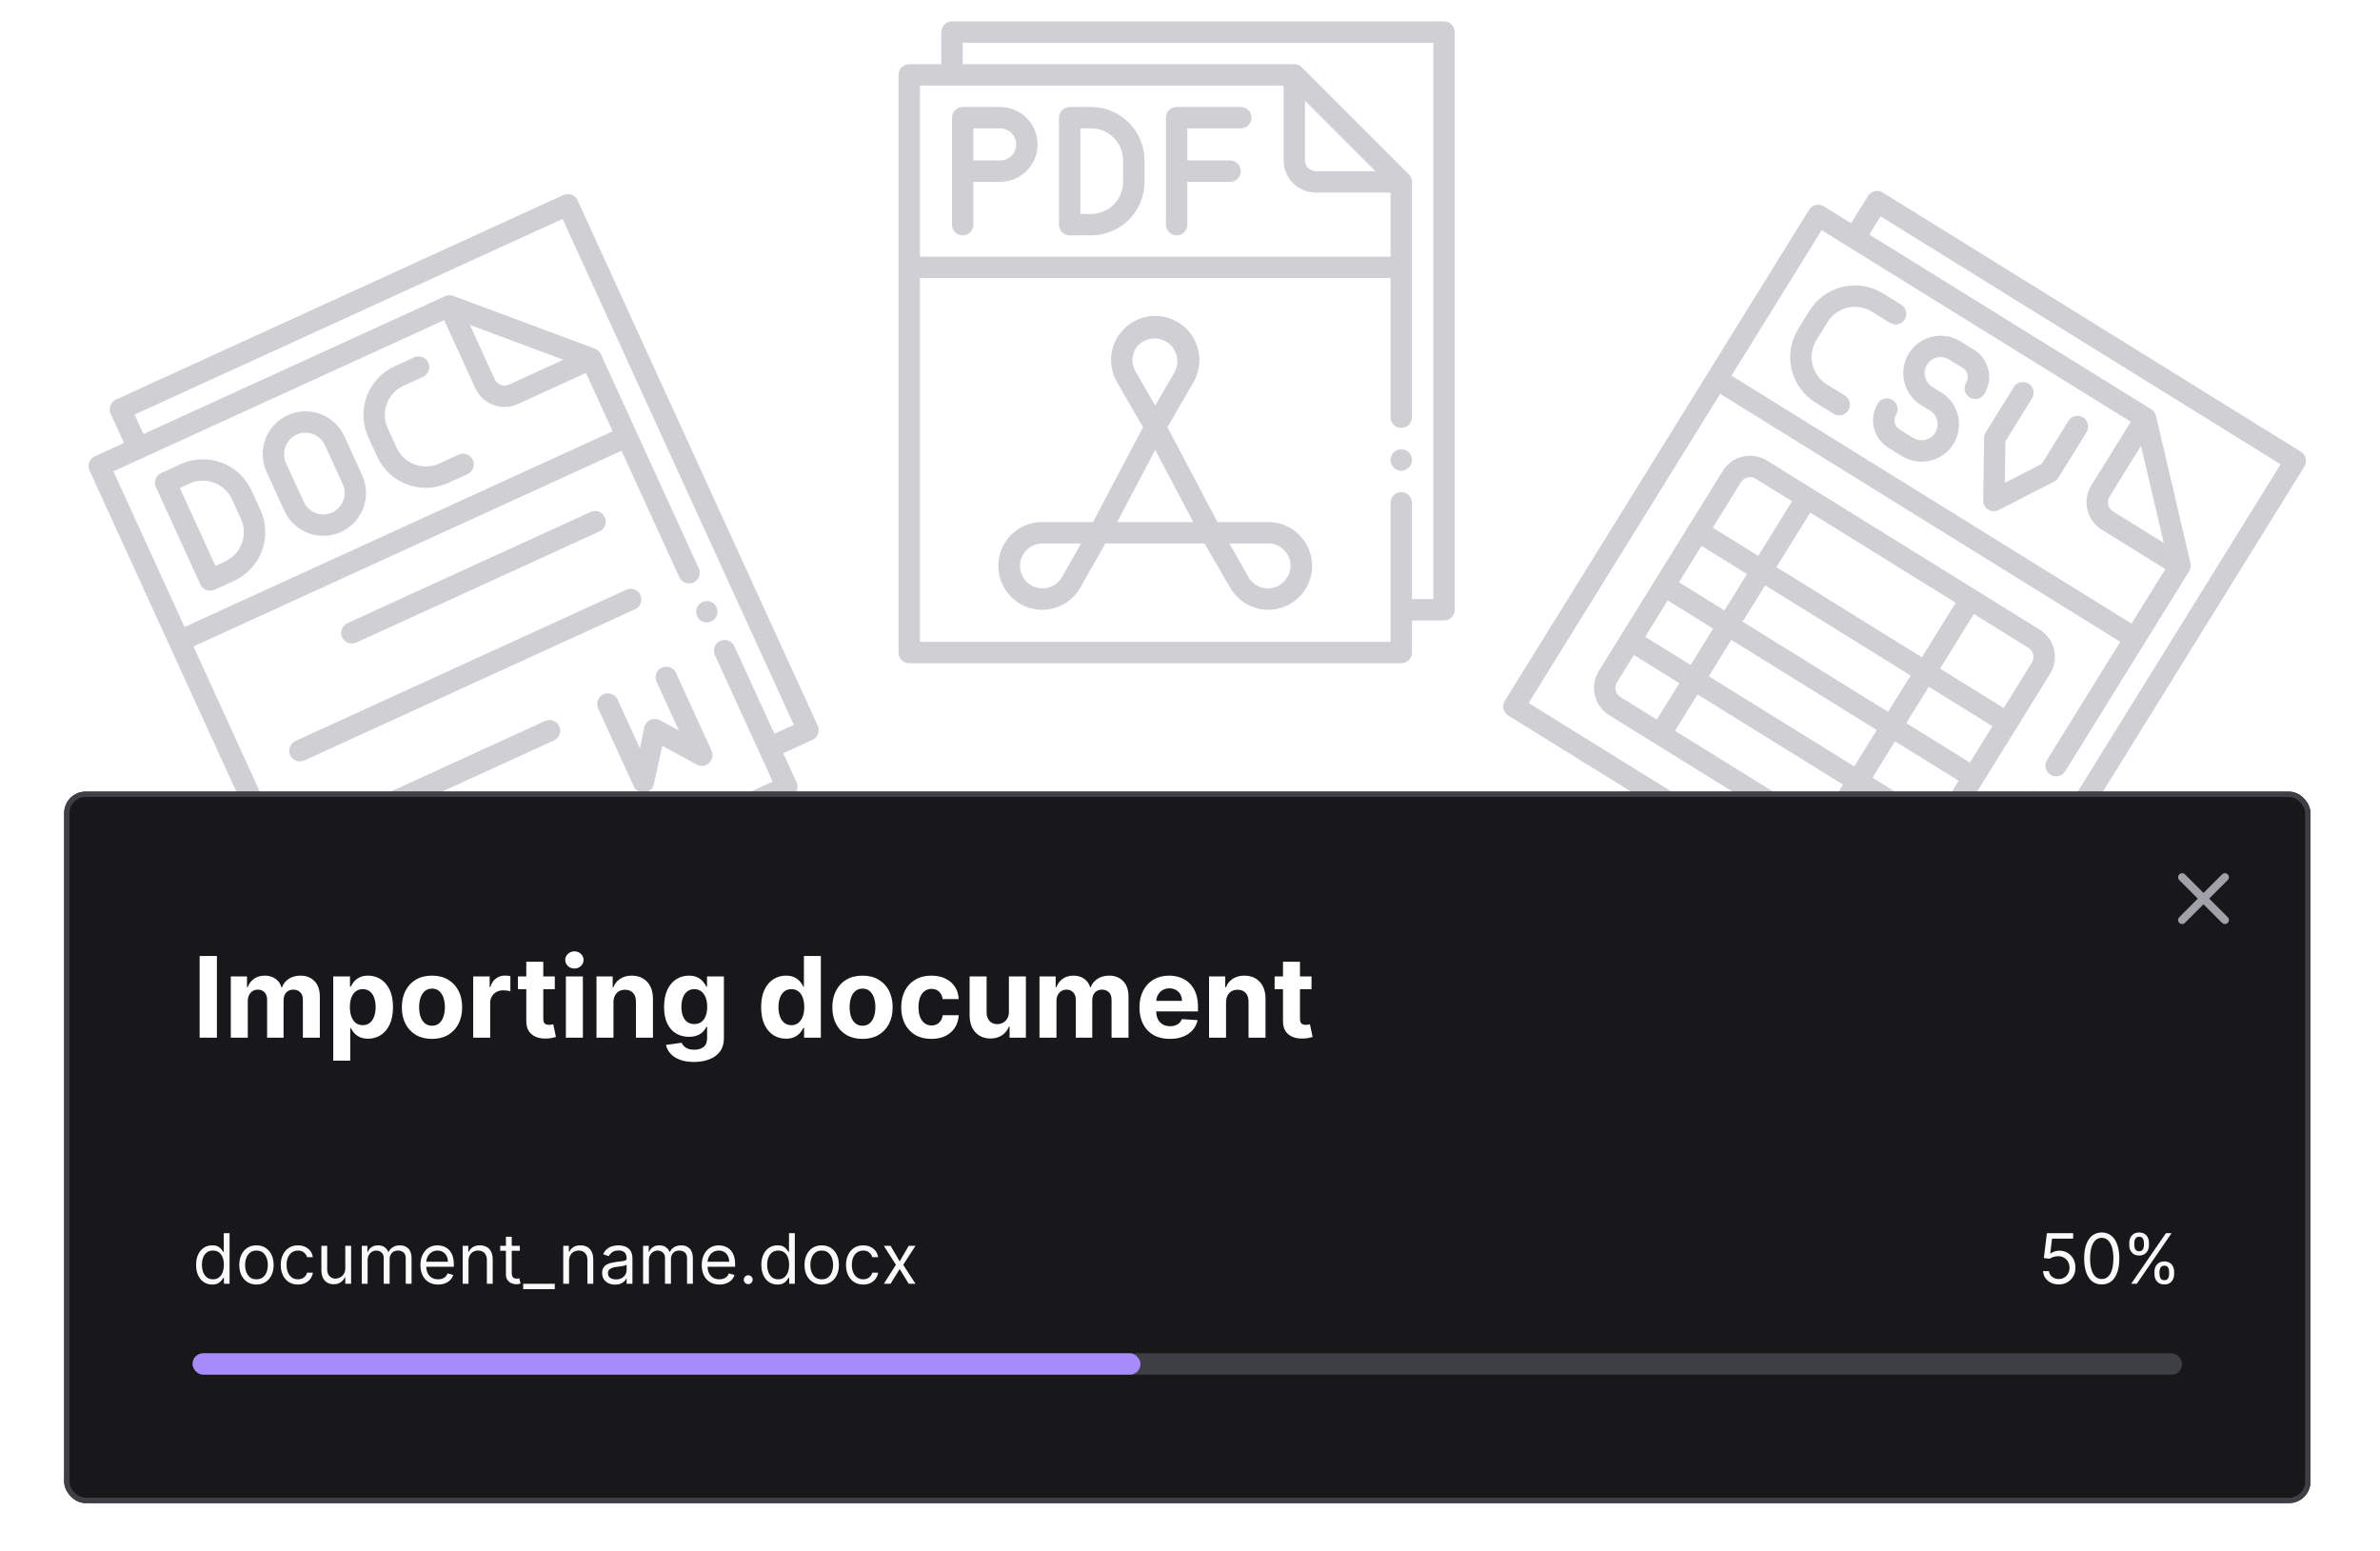 <svg width="445" height="290" viewBox="0 0 445 290" fill="none" xmlns="http://www.w3.org/2000/svg">
<g clip-path="url(#clip0_935_23713)">
<g clip-path="url(#clip1_935_23713)">
<path d="M63.767 99.445C65.697 98.563 67.197 96.95 67.938 94.962C68.678 92.974 68.599 90.773 67.717 88.843L64.391 81.567C63.509 79.638 61.896 78.137 59.908 77.397C57.92 76.656 55.719 76.735 53.789 77.617C51.859 78.499 50.359 80.112 49.618 82.1C48.878 84.088 48.957 86.29 49.839 88.219L53.165 95.495C54.047 97.425 55.66 98.925 57.648 99.666C59.636 100.406 61.837 100.327 63.767 99.445ZM53.477 86.556C53.036 85.591 52.996 84.491 53.367 83.497C53.737 82.503 54.487 81.696 55.452 81.255C56.417 80.814 57.517 80.775 58.511 81.145C59.506 81.515 60.312 82.266 60.753 83.23L64.079 90.506C64.52 91.471 64.56 92.572 64.189 93.566C63.819 94.56 63.069 95.366 62.104 95.807C61.139 96.248 60.038 96.288 59.044 95.917C58.05 95.547 57.244 94.797 56.803 93.832L53.477 86.556Z" fill="#D0D0D4"/>
<path d="M110.436 95.705L64.962 116.492C64.479 116.712 64.104 117.115 63.919 117.612C63.734 118.11 63.754 118.66 63.974 119.142C64.195 119.625 64.598 120 65.095 120.185C65.592 120.37 66.142 120.35 66.624 120.13L112.099 99.343C112.581 99.122 112.956 98.719 113.141 98.222C113.326 97.725 113.307 97.174 113.086 96.692C112.866 96.21 112.462 95.835 111.965 95.649C111.468 95.464 110.918 95.484 110.436 95.705Z" fill="#D0D0D4"/>
<path d="M117.088 110.256L55.243 138.527C54.76 138.747 54.385 139.151 54.2 139.648C54.015 140.145 54.035 140.695 54.255 141.177C54.476 141.66 54.879 142.035 55.376 142.22C55.873 142.405 56.423 142.385 56.906 142.165L118.751 113.894C119.233 113.674 119.608 113.271 119.793 112.774C119.978 112.276 119.959 111.726 119.738 111.244C119.517 110.761 119.114 110.386 118.617 110.201C118.12 110.016 117.57 110.036 117.088 110.256Z" fill="#D0D0D4"/>
<path d="M101.912 134.786L61.895 153.079C61.412 153.299 61.037 153.702 60.852 154.199C60.667 154.696 60.687 155.247 60.907 155.729C61.128 156.212 61.531 156.587 62.028 156.772C62.525 156.957 63.075 156.937 63.558 156.717L103.575 138.424C104.057 138.203 104.432 137.8 104.617 137.303C104.803 136.806 104.783 136.256 104.562 135.773C104.342 135.291 103.939 134.916 103.442 134.731C102.945 134.546 102.394 134.565 101.912 134.786Z" fill="#D0D0D4"/>
<path d="M108.564 149.338L68.547 167.63C68.065 167.851 67.689 168.254 67.504 168.751C67.319 169.248 67.339 169.798 67.559 170.281C67.78 170.763 68.183 171.138 68.68 171.324C69.177 171.509 69.728 171.489 70.21 171.268L110.227 152.976C110.71 152.755 111.085 152.352 111.27 151.855C111.455 151.358 111.435 150.808 111.215 150.325C110.994 149.843 110.591 149.468 110.094 149.283C109.597 149.097 109.047 149.117 108.564 149.338Z" fill="#D0D0D4"/>
<path d="M40.12 110.255L43.758 108.592C46.17 107.489 48.045 105.474 48.971 102.988C49.897 100.503 49.798 97.752 48.695 95.34L47.032 91.702C45.93 89.29 43.914 87.414 41.429 86.488C38.944 85.562 36.192 85.662 33.78 86.764L30.142 88.427C29.66 88.648 29.285 89.051 29.099 89.548C28.914 90.045 28.934 90.595 29.155 91.078L37.47 109.267C37.69 109.75 38.093 110.125 38.59 110.31C39.087 110.495 39.638 110.475 40.12 110.255ZM33.624 91.234L35.443 90.402C36.89 89.741 38.541 89.681 40.032 90.237C41.523 90.792 42.733 91.917 43.395 93.365L45.057 97.003C45.719 98.45 45.779 100.101 45.223 101.592C44.667 103.083 43.542 104.292 42.095 104.954L40.276 105.785L33.624 91.234Z" fill="#D0D0D4"/>
<path d="M83.775 90.299L87.413 88.636C87.896 88.415 88.271 88.012 88.456 87.515C88.641 87.018 88.621 86.468 88.401 85.986C88.18 85.503 87.777 85.128 87.28 84.943C86.783 84.758 86.233 84.778 85.75 84.998L82.112 86.661C80.665 87.323 79.014 87.382 77.523 86.827C76.032 86.271 74.823 85.146 74.161 83.699L72.498 80.061C71.836 78.614 71.777 76.963 72.332 75.472C72.888 73.98 74.013 72.771 75.46 72.109L79.098 70.446C79.581 70.226 79.956 69.823 80.141 69.326C80.326 68.829 80.306 68.278 80.086 67.796C79.865 67.314 79.462 66.939 78.965 66.753C78.468 66.568 77.918 66.588 77.435 66.808L73.797 68.472C71.385 69.574 69.51 71.59 68.584 74.075C67.658 76.56 67.757 79.312 68.86 81.724L70.523 85.362C71.626 87.774 73.641 89.649 76.127 90.575C78.612 91.501 81.363 91.402 83.775 90.299Z" fill="#D0D0D4"/>
<path d="M123.74 124.808C123.257 125.028 122.882 125.431 122.697 125.928C122.512 126.425 122.532 126.976 122.752 127.458L126.91 136.553L123.396 134.64C123.124 134.492 122.82 134.409 122.51 134.398C122.2 134.387 121.891 134.449 121.609 134.578C121.326 134.707 121.078 134.9 120.883 135.142C120.688 135.383 120.552 135.667 120.486 135.971L119.634 139.879L115.476 130.784C115.256 130.301 114.853 129.926 114.356 129.741C113.858 129.556 113.308 129.576 112.826 129.796C112.343 130.017 111.968 130.42 111.783 130.917C111.598 131.414 111.618 131.964 111.838 132.447L118.49 146.999C118.665 147.38 118.955 147.698 119.32 147.905C119.685 148.113 120.105 148.201 120.523 148.156C120.94 148.111 121.333 147.936 121.645 147.655C121.958 147.375 122.174 147.003 122.263 146.593L123.829 139.434L130.267 142.935C130.635 143.135 131.058 143.215 131.474 143.162C131.891 143.11 132.28 142.927 132.587 142.641C132.894 142.355 133.103 141.979 133.185 141.567C133.266 141.155 133.216 140.728 133.042 140.347L126.39 125.795C126.17 125.313 125.766 124.938 125.269 124.752C124.772 124.567 124.222 124.587 123.74 124.808Z" fill="#D0D0D4"/>
<path d="M132.99 116.18C133.995 115.721 134.437 114.535 133.978 113.53C133.518 112.525 132.332 112.083 131.327 112.543C130.323 113.002 129.881 114.188 130.34 115.193C130.799 116.198 131.986 116.64 132.99 116.18Z" fill="#D0D0D4"/>
<path d="M105.344 36.458L21.672 74.707C21.189 74.927 20.814 75.331 20.629 75.828C20.444 76.325 20.463 76.875 20.684 77.357L23.178 82.814L17.722 85.309C17.239 85.529 16.864 85.932 16.679 86.429C16.494 86.926 16.514 87.477 16.734 87.959L61.634 186.183C61.855 186.666 62.258 187.041 62.755 187.226C63.252 187.411 63.802 187.391 64.285 187.171L147.957 148.922C148.44 148.702 148.815 148.299 149 147.801C149.185 147.304 149.165 146.754 148.945 146.272L146.45 140.815L151.907 138.32C152.39 138.1 152.765 137.697 152.95 137.2C153.135 136.703 153.115 136.152 152.895 135.67L107.994 37.446C107.774 36.964 107.371 36.588 106.874 36.403C106.376 36.218 105.826 36.238 105.344 36.458ZM83.048 59.844L88.869 72.577C89.53 74.025 90.74 75.15 92.231 75.705C93.722 76.261 95.373 76.201 96.82 75.54L109.553 69.719L114.542 80.633L34.507 117.218L21.203 88.115L83.048 59.844ZM87.859 60.746L105.325 67.254L95.157 71.902C94.675 72.122 94.124 72.142 93.627 71.957C93.13 71.772 92.727 71.397 92.507 70.914L87.859 60.746ZM148.425 135.514L144.787 137.177L137.304 120.806C137.083 120.324 136.68 119.949 136.183 119.764C135.686 119.578 135.136 119.598 134.653 119.819C134.171 120.039 133.796 120.442 133.611 120.939C133.426 121.437 133.445 121.987 133.666 122.469L144.475 146.116L64.441 182.701L36.17 120.856L116.205 84.271L127.014 107.917C127.235 108.4 127.638 108.775 128.135 108.96C128.632 109.145 129.182 109.125 129.664 108.905C130.147 108.684 130.522 108.281 130.707 107.784C130.892 107.287 130.872 106.737 130.652 106.255L112.359 66.237C112.251 65.997 112.097 65.781 111.905 65.601C111.713 65.421 111.488 65.28 111.241 65.187L84.737 55.312C84.49 55.221 84.227 55.18 83.964 55.191C83.701 55.202 83.443 55.264 83.204 55.375L26.816 81.151L25.153 77.513L105.188 40.928L148.425 135.514Z" fill="#D0D0D4"/>
</g>
<g clip-path="url(#clip2_935_23713)">
<path d="M381.374 117.711L330.374 86.104C329.022 85.266 327.392 84.999 325.842 85.363C324.293 85.727 322.952 86.691 322.114 88.043L298.935 125.443C298.097 126.796 297.83 128.426 298.194 129.975C298.558 131.524 299.522 132.866 300.874 133.704L351.874 165.311C353.227 166.149 354.857 166.416 356.406 166.052C357.956 165.689 359.297 164.724 360.135 163.372L383.314 125.972C384.152 124.619 384.419 122.989 384.055 121.44C383.691 119.891 382.727 118.549 381.374 117.711ZM379.914 123.865L374.646 132.365L362.746 124.99L369.067 114.79L379.267 121.111C379.718 121.391 380.039 121.838 380.161 122.354C380.282 122.87 380.193 123.414 379.914 123.865ZM319.503 126.425L323.717 119.625L350.917 136.483L346.703 143.283L319.503 126.425ZM344.596 146.683L340.382 153.483L313.182 136.625L317.396 129.825L344.596 146.683ZM357.239 126.283L353.024 133.083L325.824 116.225L330.039 109.425L357.239 126.283ZM332.146 106.025L338.467 95.826L365.667 112.683L359.346 122.883L332.146 106.025ZM322.424 114.118L313.924 108.85L318.139 102.05L326.639 107.318L322.424 114.118ZM320.317 117.518L316.103 124.318L307.603 119.05L311.817 112.25L320.317 117.518ZM354.317 138.59L366.217 145.965L362.003 152.765L350.103 145.39L354.317 138.59ZM356.424 135.19L360.639 128.39L372.539 135.765L368.324 142.565L356.424 135.19ZM328.267 89.504L335.067 93.718L328.746 103.918L320.246 98.65L325.514 90.15C325.793 89.7 326.24 89.378 326.757 89.257C327.273 89.136 327.816 89.225 328.267 89.504ZM302.335 127.55L305.496 122.45L313.996 127.718L309.782 134.518L302.982 130.304C302.531 130.025 302.209 129.578 302.088 129.061C301.967 128.545 302.056 128.001 302.335 127.55ZM353.982 161.911L343.782 155.59L347.996 148.79L359.896 156.165L356.735 161.265C356.456 161.716 356.009 162.037 355.492 162.158C354.976 162.279 354.432 162.191 353.982 161.911Z" fill="#D0D0D4"/>
<path d="M339.449 75.258L342.849 77.365C343.3 77.644 343.844 77.733 344.36 77.612C344.876 77.491 345.324 77.169 345.603 76.718C345.882 76.267 345.971 75.724 345.85 75.208C345.729 74.691 345.407 74.244 344.957 73.965L341.557 71.858C340.204 71.019 339.24 69.678 338.876 68.129C338.512 66.58 338.779 64.95 339.617 63.597L341.724 60.197C342.563 58.844 343.904 57.88 345.453 57.517C347.002 57.153 348.633 57.419 349.985 58.258L353.385 60.365C353.836 60.644 354.379 60.733 354.896 60.612C355.412 60.491 355.859 60.169 356.139 59.718C356.418 59.267 356.507 58.724 356.386 58.208C356.265 57.691 355.943 57.244 355.492 56.965L352.092 54.858C349.838 53.461 347.121 53.016 344.539 53.622C341.957 54.228 339.722 55.836 338.324 58.09L336.217 61.49C334.82 63.744 334.376 66.461 334.982 69.043C335.588 71.625 337.195 73.861 339.449 75.258Z" fill="#D0D0D4"/>
<path d="M357.707 81.866L355.157 80.286C354.706 80.006 354.384 79.559 354.263 79.043C354.142 78.526 354.231 77.983 354.51 77.532C354.79 77.081 354.878 76.538 354.757 76.022C354.636 75.505 354.315 75.058 353.864 74.779C353.413 74.499 352.869 74.41 352.353 74.531C351.837 74.653 351.39 74.974 351.11 75.425C350.272 76.778 350.005 78.408 350.369 79.957C350.733 81.506 351.697 82.847 353.049 83.686L355.599 85.266C357.177 86.244 359.079 86.555 360.887 86.131C362.694 85.707 364.259 84.582 365.237 83.004C366.215 81.425 366.526 79.524 366.102 77.716C365.677 75.909 364.552 74.344 362.974 73.366L361.274 72.312C360.598 71.893 360.116 71.223 359.934 70.448C359.752 69.674 359.886 68.858 360.305 68.182C360.724 67.506 361.395 67.024 362.169 66.842C362.944 66.66 363.759 66.793 364.435 67.213L366.985 68.793C367.436 69.072 367.757 69.519 367.879 70.036C368 70.552 367.911 71.096 367.632 71.546C367.352 71.997 367.263 72.541 367.384 73.057C367.506 73.573 367.827 74.02 368.278 74.3C368.729 74.579 369.272 74.668 369.789 74.547C370.305 74.426 370.752 74.104 371.032 73.653C371.87 72.301 372.136 70.671 371.773 69.122C371.409 67.572 370.445 66.231 369.092 65.393L366.542 63.812C364.964 62.834 363.062 62.523 361.255 62.948C359.448 63.372 357.883 64.497 356.905 66.075C355.927 67.653 355.616 69.555 356.04 71.362C356.464 73.17 357.589 74.734 359.167 75.713L360.867 76.766C361.544 77.185 362.026 77.856 362.208 78.63C362.389 79.405 362.256 80.22 361.837 80.896C361.418 81.573 360.747 82.055 359.973 82.237C359.198 82.418 358.383 82.285 357.707 81.866Z" fill="#D0D0D4"/>
<path d="M370.804 93.536C370.797 93.883 370.881 94.226 371.047 94.531C371.212 94.836 371.455 95.092 371.75 95.275C372.045 95.458 372.382 95.561 372.729 95.573C373.076 95.586 373.42 95.509 373.728 95.349L384.096 90.009C384.414 89.843 384.682 89.595 384.871 89.29L390.139 80.79C390.418 80.339 390.507 79.795 390.386 79.279C390.265 78.763 389.943 78.316 389.492 78.036C389.041 77.757 388.498 77.668 387.982 77.789C387.465 77.91 387.018 78.232 386.739 78.683L381.766 86.707L374.847 90.277L374.966 82.492L379.939 74.468C380.218 74.017 380.307 73.474 380.186 72.958C380.065 72.441 379.743 71.994 379.292 71.715C378.841 71.435 378.298 71.346 377.782 71.468C377.265 71.589 376.818 71.91 376.539 72.361L371.271 80.861C371.082 81.166 370.978 81.517 370.972 81.876L370.804 93.536Z" fill="#D0D0D4"/>
<path d="M379.171 151.639C380.11 152.221 381.343 151.932 381.925 150.993C382.506 150.054 382.217 148.821 381.278 148.239C380.339 147.657 379.106 147.947 378.525 148.886C377.943 149.824 378.232 151.057 379.171 151.639Z" fill="#D0D0D4"/>
<path d="M430.221 84.454L352.021 35.989C351.57 35.71 351.027 35.621 350.51 35.742C349.994 35.864 349.547 36.185 349.267 36.636L346.107 41.736L341.007 38.575C340.556 38.296 340.012 38.207 339.496 38.328C338.98 38.449 338.533 38.771 338.253 39.222L281.36 131.022C281.081 131.472 280.992 132.016 281.113 132.532C281.235 133.049 281.556 133.496 282.007 133.775L360.207 182.239C360.658 182.519 361.201 182.608 361.717 182.486C362.234 182.365 362.681 182.044 362.96 181.593L366.121 176.493L371.221 179.654C371.672 179.933 372.215 180.022 372.732 179.901C373.248 179.779 373.695 179.458 373.975 179.007L430.867 87.207C431.147 86.756 431.236 86.213 431.114 85.697C430.993 85.18 430.672 84.733 430.221 84.454ZM398.4 78.85L391.025 90.75C390.186 92.103 389.92 93.733 390.283 95.282C390.647 96.831 391.611 98.173 392.964 99.011L404.864 106.386L398.542 116.586L323.742 70.229L340.6 43.029L398.4 78.85ZM400.314 83.354L404.574 101.5L395.071 95.611C394.62 95.331 394.299 94.884 394.177 94.368C394.056 93.852 394.145 93.308 394.425 92.857L400.314 83.354ZM371.628 175.2L368.228 173.093L377.71 157.793C377.99 157.342 378.079 156.799 377.957 156.282C377.836 155.766 377.515 155.319 377.064 155.039C376.613 154.76 376.07 154.671 375.553 154.792C375.037 154.913 374.59 155.235 374.31 155.686L360.614 177.786L285.814 131.429L321.635 73.629L396.435 119.986L382.739 142.086C382.459 142.537 382.371 143.08 382.492 143.596C382.613 144.113 382.934 144.56 383.385 144.839C383.836 145.119 384.38 145.208 384.896 145.086C385.412 144.965 385.859 144.644 386.139 144.193L409.317 106.793C409.457 106.57 409.552 106.322 409.596 106.062C409.639 105.803 409.631 105.537 409.572 105.28L403.108 77.745C403.047 77.489 402.936 77.247 402.781 77.034C402.626 76.821 402.431 76.641 402.207 76.504L349.507 43.843L351.614 40.443L426.414 86.8L371.628 175.2Z" fill="#D0D0D4"/>
</g>
<path d="M237.08 97.6H227.64L218.28 79.88L223.16 71.44C223.883 70.184 224.262 68.76 224.26 67.312C224.258 65.863 223.876 64.44 223.15 63.186C222.425 61.932 221.382 60.89 220.127 60.166C218.872 59.443 217.449 59.062 216 59.062C214.551 59.062 213.128 59.443 211.873 60.166C210.618 60.89 209.576 61.932 208.85 63.186C208.125 64.44 207.742 65.863 207.74 67.312C207.738 68.76 208.118 70.184 208.84 71.44L213.72 79.88L204.36 97.6H194.92C193.476 97.59 192.054 97.962 190.799 98.678C189.545 99.395 188.501 100.43 187.775 101.679C187.049 102.928 186.666 104.346 186.665 105.791C186.663 107.236 187.043 108.655 187.766 109.906C188.49 111.156 189.531 112.193 190.784 112.912C192.037 113.631 193.458 114.006 194.902 114C196.347 113.993 197.764 113.605 199.011 112.874C200.257 112.144 201.288 111.097 202 109.84L206.68 101.6H225.2L230 109.84C230.711 111.095 231.74 112.14 232.983 112.871C234.227 113.601 235.641 113.991 237.083 114C238.525 114.009 239.944 113.638 241.197 112.924C242.45 112.209 243.492 111.177 244.219 109.932C244.946 108.686 245.331 107.271 245.336 105.829C245.341 104.386 244.965 102.969 244.248 101.718C243.53 100.467 242.494 99.428 241.247 98.705C239.999 97.982 238.582 97.601 237.14 97.6H237.08ZM212.32 65.18C212.92 64.276 213.842 63.636 214.898 63.388C215.954 63.141 217.065 63.306 218.003 63.849C218.942 64.393 219.638 65.273 219.95 66.312C220.261 67.351 220.165 68.47 219.68 69.44L216 75.84L212.32 69.44C211.938 68.795 211.737 68.059 211.737 67.31C211.737 66.561 211.938 65.825 212.32 65.18ZM198.58 107.86C198.218 108.504 197.691 109.041 197.055 109.417C196.418 109.793 195.694 109.994 194.955 110C194.215 110.006 193.488 109.817 192.845 109.452C192.202 109.086 191.667 108.558 191.294 107.92C190.921 107.282 190.723 106.556 190.72 105.817C190.717 105.078 190.909 104.351 191.277 103.71C191.645 103.069 192.175 102.536 192.815 102.166C193.455 101.795 194.181 101.6 194.92 101.6H202.14L198.58 107.86ZM208.88 97.6L216 84.12L223.12 97.6H208.88ZM240.72 107.86C240.358 108.51 239.828 109.051 239.186 109.428C238.545 109.804 237.814 110.003 237.07 110.003C236.326 110.003 235.596 109.804 234.954 109.428C234.312 109.051 233.783 108.51 233.42 107.86L229.86 101.6H237.08C237.806 101.589 238.521 101.767 239.156 102.118C239.791 102.469 240.324 102.98 240.7 103.6C241.091 104.241 241.3 104.976 241.303 105.727C241.307 106.478 241.105 107.216 240.72 107.86Z" fill="#D0D0D4"/>
<path d="M180 44C180.53 44 181.039 43.789 181.414 43.414C181.789 43.039 182 42.53 182 42V34H187C188.857 34 190.637 33.263 191.95 31.95C193.263 30.637 194 28.857 194 27C194 25.143 193.263 23.363 191.95 22.05C190.637 20.738 188.857 20 187 20H180C179.47 20 178.961 20.211 178.586 20.586C178.211 20.961 178 21.47 178 22V42C178 42.53 178.211 43.039 178.586 43.414C178.961 43.789 179.47 44 180 44ZM182 24H187C187.796 24 188.559 24.316 189.121 24.879C189.684 25.441 190 26.204 190 27C190 27.796 189.684 28.559 189.121 29.121C188.559 29.684 187.796 30 187 30H182V24Z" fill="#D0D0D4"/>
<path d="M200 44H204C206.652 44 209.196 42.946 211.071 41.071C212.946 39.196 214 36.652 214 34V30C214 27.348 212.946 24.804 211.071 22.929C209.196 21.054 206.652 20 204 20H200C199.47 20 198.961 20.211 198.586 20.586C198.211 20.961 198 21.47 198 22V42C198 42.53 198.211 43.039 198.586 43.414C198.961 43.789 199.47 44 200 44ZM202 24H204C205.591 24 207.117 24.632 208.243 25.757C209.368 26.883 210 28.409 210 30V34C210 35.591 209.368 37.117 208.243 38.243C207.117 39.368 205.591 40 204 40H202V24Z" fill="#D0D0D4"/>
<path d="M220 44C220.53 44 221.039 43.789 221.414 43.414C221.789 43.039 222 42.53 222 42V34H230C230.53 34 231.039 33.789 231.414 33.414C231.789 33.039 232 32.53 232 32C232 31.47 231.789 30.961 231.414 30.586C231.039 30.211 230.53 30 230 30H222V24H232C232.53 24 233.039 23.789 233.414 23.414C233.789 23.039 234 22.53 234 22C234 21.47 233.789 20.961 233.414 20.586C233.039 20.211 232.53 20 232 20H220C219.47 20 218.961 20.211 218.586 20.586C218.211 20.961 218 21.47 218 22V42C218 42.53 218.211 43.039 218.586 43.414C218.961 43.789 219.47 44 220 44Z" fill="#D0D0D4"/>
<path d="M262 88C263.105 88 264 87.105 264 86C264 84.895 263.105 84 262 84C260.895 84 260 84.895 260 86C260 87.105 260.895 88 262 88Z" fill="#D0D0D4"/>
<path d="M270 4H178C177.47 4 176.961 4.211 176.586 4.586C176.211 4.961 176 5.47 176 6V12H170C169.47 12 168.961 12.211 168.586 12.586C168.211 12.961 168 13.47 168 14V122C168 122.53 168.211 123.039 168.586 123.414C168.961 123.789 169.47 124 170 124H262C262.53 124 263.039 123.789 263.414 123.414C263.789 123.039 264 122.53 264 122V116H270C270.53 116 271.039 115.789 271.414 115.414C271.789 115.039 272 114.53 272 114V6C272 5.47 271.789 4.961 271.414 4.586C271.039 4.211 270.53 4 270 4ZM240 16V30C240 31.591 240.632 33.117 241.757 34.243C242.883 35.368 244.409 36 246 36H260V48H172V16H240ZM244 18.82L257.18 32H246C245.47 32 244.961 31.789 244.586 31.414C244.211 31.039 244 30.53 244 30V18.82ZM268 112H264V94C264 93.47 263.789 92.961 263.414 92.586C263.039 92.211 262.53 92 262 92C261.47 92 260.961 92.211 260.586 92.586C260.211 92.961 260 93.47 260 94V120H172V52H260V78C260 78.53 260.211 79.039 260.586 79.414C260.961 79.789 261.47 80 262 80C262.53 80 263.039 79.789 263.414 79.414C263.789 79.039 264 78.53 264 78V34C264.002 33.737 263.951 33.476 263.852 33.232C263.752 32.989 263.605 32.767 263.42 32.58L243.42 12.58C243.233 12.395 243.011 12.248 242.768 12.149C242.524 12.049 242.263 11.998 242 12H180V8H268V112Z" fill="#D0D0D4"/>
<g filter="url(#filter0_d_935_23713)">
<rect x="12" y="144" width="420" height="133" rx="4" fill="#18181B"/>
<rect x="12.5" y="144.5" width="419" height="132" rx="3.5" stroke="#3F3F46"/>
<path d="M40.556 174.727V190H37.327V174.727H40.556ZM43.154 190V178.545H46.181V180.566H46.315C46.554 179.895 46.952 179.366 47.509 178.978C48.065 178.59 48.732 178.396 49.507 178.396C50.293 178.396 50.961 178.593 51.513 178.985C52.065 179.373 52.433 179.9 52.617 180.566H52.736C52.97 179.91 53.392 179.386 54.004 178.993C54.62 178.595 55.349 178.396 56.189 178.396C57.258 178.396 58.125 178.737 58.792 179.418C59.463 180.094 59.798 181.054 59.798 182.297V190H56.629V182.923C56.629 182.287 56.46 181.809 56.122 181.491C55.784 181.173 55.361 181.014 54.854 181.014C54.277 181.014 53.828 181.198 53.504 181.566C53.181 181.929 53.02 182.408 53.02 183.005V190H49.94V182.856C49.94 182.294 49.778 181.847 49.455 181.513C49.137 181.18 48.717 181.014 48.195 181.014C47.842 181.014 47.523 181.103 47.24 181.282C46.962 181.456 46.74 181.702 46.576 182.021C46.412 182.334 46.33 182.702 46.33 183.124V190H43.154ZM62.308 194.295V178.545H65.44V180.469H65.582C65.721 180.161 65.922 179.848 66.186 179.53C66.454 179.207 66.802 178.938 67.23 178.724C67.662 178.506 68.199 178.396 68.841 178.396C69.676 178.396 70.446 178.615 71.152 179.053C71.858 179.485 72.422 180.139 72.845 181.014C73.268 181.884 73.479 182.975 73.479 184.288C73.479 185.565 73.273 186.644 72.86 187.524C72.452 188.399 71.895 189.063 71.189 189.515C70.489 189.963 69.703 190.186 68.833 190.186C68.216 190.186 67.692 190.085 67.26 189.881C66.832 189.677 66.481 189.421 66.208 189.113C65.935 188.799 65.726 188.484 65.582 188.165H65.485V194.295H62.308ZM65.418 184.273C65.418 184.954 65.512 185.548 65.701 186.055C65.89 186.562 66.163 186.957 66.521 187.241C66.879 187.519 67.314 187.658 67.826 187.658C68.343 187.658 68.781 187.517 69.139 187.233C69.497 186.945 69.768 186.547 69.952 186.04C70.141 185.528 70.235 184.939 70.235 184.273C70.235 183.612 70.143 183.03 69.959 182.528C69.775 182.026 69.504 181.633 69.146 181.349C68.788 181.066 68.348 180.924 67.826 180.924C67.309 180.924 66.872 181.061 66.514 181.335C66.161 181.608 65.89 181.996 65.701 182.498C65.512 183 65.418 183.592 65.418 184.273ZM80.772 190.224C79.614 190.224 78.612 189.978 77.767 189.485C76.927 188.988 76.278 188.297 75.821 187.412C75.363 186.522 75.135 185.491 75.135 184.317C75.135 183.134 75.363 182.1 75.821 181.215C76.278 180.325 76.927 179.634 77.767 179.142C78.612 178.645 79.614 178.396 80.772 178.396C81.931 178.396 82.93 178.645 83.77 179.142C84.615 179.634 85.267 180.325 85.724 181.215C86.181 182.1 86.41 183.134 86.41 184.317C86.41 185.491 86.181 186.522 85.724 187.412C85.267 188.297 84.615 188.988 83.77 189.485C82.93 189.978 81.931 190.224 80.772 190.224ZM80.787 187.763C81.314 187.763 81.754 187.614 82.107 187.315C82.46 187.012 82.726 186.599 82.905 186.077C83.089 185.555 83.181 184.961 83.181 184.295C83.181 183.629 83.089 183.035 82.905 182.513C82.726 181.991 82.46 181.578 82.107 181.275C81.754 180.972 81.314 180.82 80.787 180.82C80.255 180.82 79.808 180.972 79.445 181.275C79.087 181.578 78.816 181.991 78.632 182.513C78.453 183.035 78.364 183.629 78.364 184.295C78.364 184.961 78.453 185.555 78.632 186.077C78.816 186.599 79.087 187.012 79.445 187.315C79.808 187.614 80.255 187.763 80.787 187.763ZM88.476 190V178.545H91.556V180.544H91.675C91.884 179.833 92.234 179.296 92.727 178.933C93.219 178.565 93.785 178.381 94.427 178.381C94.586 178.381 94.757 178.391 94.941 178.411C95.125 178.431 95.287 178.458 95.426 178.493V181.312C95.277 181.267 95.071 181.228 94.807 181.193C94.544 181.158 94.302 181.141 94.084 181.141C93.616 181.141 93.199 181.243 92.831 181.446C92.468 181.645 92.18 181.924 91.966 182.282C91.757 182.64 91.653 183.052 91.653 183.52V190H88.476ZM103.735 178.545V180.932H96.837V178.545H103.735ZM98.403 175.801H101.58V186.48C101.58 186.773 101.625 187.002 101.714 187.166C101.804 187.325 101.928 187.437 102.087 187.502C102.251 187.566 102.44 187.599 102.654 187.599C102.803 187.599 102.952 187.586 103.102 187.561C103.251 187.532 103.365 187.509 103.445 187.494L103.944 189.858C103.785 189.908 103.561 189.965 103.273 190.03C102.985 190.099 102.634 190.142 102.222 190.157C101.456 190.186 100.785 190.085 100.208 189.851C99.636 189.617 99.191 189.254 98.873 188.762C98.555 188.27 98.398 187.648 98.403 186.898V175.801ZM105.805 190V178.545H108.982V190H105.805ZM107.401 177.069C106.928 177.069 106.523 176.912 106.185 176.599C105.852 176.281 105.686 175.901 105.686 175.458C105.686 175.021 105.852 174.645 106.185 174.332C106.523 174.014 106.928 173.855 107.401 173.855C107.873 173.855 108.276 174.014 108.609 174.332C108.947 174.645 109.116 175.021 109.116 175.458C109.116 175.901 108.947 176.281 108.609 176.599C108.276 176.912 107.873 177.069 107.401 177.069ZM114.703 183.378V190H111.527V178.545H114.554V180.566H114.688C114.942 179.9 115.367 179.373 115.964 178.985C116.56 178.593 117.284 178.396 118.134 178.396C118.929 178.396 119.623 178.57 120.214 178.918C120.806 179.266 121.266 179.763 121.594 180.41C121.922 181.051 122.086 181.817 122.086 182.707V190H118.909V183.273C118.914 182.572 118.735 182.026 118.372 181.633C118.009 181.235 117.51 181.036 116.873 181.036C116.446 181.036 116.068 181.128 115.74 181.312C115.417 181.496 115.163 181.765 114.979 182.118C114.8 182.466 114.708 182.886 114.703 183.378ZM129.751 194.534C128.721 194.534 127.839 194.392 127.103 194.109C126.372 193.831 125.791 193.45 125.358 192.968C124.926 192.486 124.645 191.944 124.515 191.342L127.454 190.947C127.543 191.176 127.685 191.39 127.879 191.588C128.073 191.787 128.329 191.946 128.647 192.066C128.97 192.19 129.363 192.252 129.825 192.252C130.516 192.252 131.085 192.083 131.533 191.745C131.985 191.412 132.211 190.853 132.211 190.067V187.972H132.077C131.938 188.29 131.729 188.591 131.451 188.874C131.172 189.157 130.814 189.388 130.377 189.567C129.939 189.746 129.417 189.836 128.811 189.836C127.951 189.836 127.168 189.637 126.462 189.239C125.761 188.837 125.202 188.223 124.784 187.397C124.371 186.567 124.165 185.518 124.165 184.25C124.165 182.953 124.376 181.869 124.799 180.999C125.221 180.129 125.783 179.478 126.484 179.045C127.19 178.613 127.963 178.396 128.803 178.396C129.445 178.396 129.982 178.506 130.414 178.724C130.847 178.938 131.195 179.207 131.458 179.53C131.727 179.848 131.933 180.161 132.077 180.469H132.197V178.545H135.351V190.112C135.351 191.086 135.112 191.902 134.635 192.558C134.158 193.214 133.497 193.706 132.651 194.034C131.811 194.368 130.844 194.534 129.751 194.534ZM129.818 187.45C130.33 187.45 130.762 187.323 131.115 187.069C131.473 186.811 131.747 186.443 131.936 185.966C132.129 185.483 132.226 184.907 132.226 184.235C132.226 183.564 132.132 182.983 131.943 182.49C131.754 181.993 131.481 181.608 131.123 181.335C130.765 181.061 130.33 180.924 129.818 180.924C129.296 180.924 128.856 181.066 128.498 181.349C128.14 181.628 127.869 182.016 127.685 182.513C127.501 183.01 127.409 183.584 127.409 184.235C127.409 184.897 127.501 185.468 127.685 185.951C127.874 186.428 128.145 186.798 128.498 187.062C128.856 187.32 129.296 187.45 129.818 187.45ZM146.96 190.186C146.09 190.186 145.302 189.963 144.596 189.515C143.895 189.063 143.339 188.399 142.926 187.524C142.518 186.644 142.314 185.565 142.314 184.288C142.314 182.975 142.526 181.884 142.948 181.014C143.371 180.139 143.933 179.485 144.634 179.053C145.34 178.615 146.113 178.396 146.953 178.396C147.594 178.396 148.129 178.506 148.556 178.724C148.989 178.938 149.337 179.207 149.6 179.53C149.869 179.848 150.073 180.161 150.212 180.469H150.309V174.727H153.478V190H150.346V188.165H150.212C150.063 188.484 149.851 188.799 149.578 189.113C149.309 189.421 148.959 189.677 148.526 189.881C148.099 190.085 147.577 190.186 146.96 190.186ZM147.967 187.658C148.479 187.658 148.912 187.519 149.265 187.241C149.623 186.957 149.896 186.562 150.085 186.055C150.279 185.548 150.376 184.954 150.376 184.273C150.376 183.592 150.281 183 150.092 182.498C149.903 181.996 149.63 181.608 149.272 181.335C148.914 181.061 148.479 180.924 147.967 180.924C147.445 180.924 147.005 181.066 146.647 181.349C146.289 181.633 146.018 182.026 145.834 182.528C145.65 183.03 145.558 183.612 145.558 184.273C145.558 184.939 145.65 185.528 145.834 186.04C146.023 186.547 146.294 186.945 146.647 187.233C147.005 187.517 147.445 187.658 147.967 187.658ZM161.265 190.224C160.107 190.224 159.105 189.978 158.26 189.485C157.42 188.988 156.771 188.297 156.314 187.412C155.856 186.522 155.628 185.491 155.628 184.317C155.628 183.134 155.856 182.1 156.314 181.215C156.771 180.325 157.42 179.634 158.26 179.142C159.105 178.645 160.107 178.396 161.265 178.396C162.424 178.396 163.423 178.645 164.263 179.142C165.108 179.634 165.76 180.325 166.217 181.215C166.675 182.1 166.903 183.134 166.903 184.317C166.903 185.491 166.675 186.522 166.217 187.412C165.76 188.297 165.108 188.988 164.263 189.485C163.423 189.978 162.424 190.224 161.265 190.224ZM161.28 187.763C161.807 187.763 162.247 187.614 162.6 187.315C162.953 187.012 163.219 186.599 163.398 186.077C163.582 185.555 163.674 184.961 163.674 184.295C163.674 183.629 163.582 183.035 163.398 182.513C163.219 181.991 162.953 181.578 162.6 181.275C162.247 180.972 161.807 180.82 161.28 180.82C160.748 180.82 160.301 180.972 159.938 181.275C159.58 181.578 159.309 181.991 159.125 182.513C158.946 183.035 158.857 183.629 158.857 184.295C158.857 184.961 158.946 185.555 159.125 186.077C159.309 186.599 159.58 187.012 159.938 187.315C160.301 187.614 160.748 187.763 161.28 187.763ZM174.144 190.224C172.971 190.224 171.962 189.975 171.117 189.478C170.276 188.976 169.63 188.28 169.178 187.39C168.73 186.5 168.507 185.476 168.507 184.317C168.507 183.144 168.733 182.115 169.185 181.23C169.643 180.34 170.291 179.647 171.132 179.15C171.972 178.647 172.971 178.396 174.129 178.396C175.129 178.396 176.004 178.578 176.754 178.941C177.505 179.304 178.099 179.813 178.537 180.469C178.974 181.126 179.215 181.896 179.26 182.781H176.262C176.178 182.21 175.954 181.75 175.591 181.402C175.233 181.049 174.763 180.872 174.182 180.872C173.689 180.872 173.259 181.006 172.892 181.275C172.529 181.538 172.245 181.924 172.041 182.431C171.838 182.938 171.736 183.552 171.736 184.273C171.736 185.004 171.835 185.625 172.034 186.137C172.238 186.649 172.524 187.039 172.892 187.308C173.259 187.576 173.689 187.711 174.182 187.711C174.545 187.711 174.87 187.636 175.159 187.487C175.452 187.338 175.693 187.121 175.882 186.838C176.076 186.55 176.203 186.204 176.262 185.801H179.26C179.21 186.676 178.972 187.447 178.544 188.113C178.122 188.775 177.537 189.292 176.792 189.664C176.046 190.037 175.164 190.224 174.144 190.224ZM188.64 185.123V178.545H191.816V190H188.766V187.919H188.647C188.389 188.591 187.959 189.13 187.357 189.538C186.76 189.945 186.032 190.149 185.172 190.149C184.406 190.149 183.733 189.975 183.151 189.627C182.569 189.279 182.114 188.784 181.786 188.143C181.463 187.502 181.299 186.734 181.294 185.839V178.545H184.471V185.272C184.476 185.948 184.657 186.483 185.015 186.875C185.373 187.268 185.853 187.464 186.455 187.464C186.837 187.464 187.195 187.377 187.528 187.203C187.862 187.025 188.13 186.761 188.334 186.413C188.543 186.065 188.645 185.635 188.64 185.123ZM194.358 190V178.545H197.385V180.566H197.52C197.758 179.895 198.156 179.366 198.713 178.978C199.27 178.59 199.936 178.396 200.711 178.396C201.497 178.396 202.165 178.593 202.717 178.985C203.269 179.373 203.637 179.9 203.821 180.566H203.94C204.174 179.91 204.597 179.386 205.208 178.993C205.825 178.595 206.553 178.396 207.393 178.396C208.462 178.396 209.33 178.737 209.996 179.418C210.667 180.094 211.002 181.054 211.002 182.297V190H207.833V182.923C207.833 182.287 207.664 181.809 207.326 181.491C206.988 181.173 206.565 181.014 206.058 181.014C205.482 181.014 205.032 181.198 204.708 181.566C204.385 181.929 204.224 182.408 204.224 183.005V190H201.144V182.856C201.144 182.294 200.982 181.847 200.659 181.513C200.341 181.18 199.921 181.014 199.399 181.014C199.046 181.014 198.728 181.103 198.444 181.282C198.166 181.456 197.945 181.702 197.781 182.021C197.616 182.334 197.534 182.702 197.534 183.124V190H194.358ZM218.732 190.224C217.554 190.224 216.54 189.985 215.689 189.508C214.844 189.026 214.193 188.344 213.736 187.464C213.278 186.58 213.05 185.533 213.05 184.325C213.05 183.147 213.278 182.113 213.736 181.223C214.193 180.333 214.837 179.639 215.667 179.142C216.502 178.645 217.482 178.396 218.605 178.396C219.361 178.396 220.064 178.518 220.716 178.762C221.372 179 221.944 179.361 222.431 179.843C222.923 180.325 223.306 180.932 223.579 181.663C223.853 182.388 223.99 183.239 223.99 184.213V185.086H214.317V183.117H220.999C220.999 182.659 220.9 182.254 220.701 181.901C220.502 181.548 220.226 181.272 219.873 181.074C219.525 180.87 219.12 180.768 218.657 180.768C218.175 180.768 217.748 180.88 217.375 181.103C217.007 181.322 216.719 181.618 216.51 181.991C216.301 182.359 216.194 182.769 216.189 183.221V185.093C216.189 185.66 216.294 186.15 216.502 186.562C216.716 186.975 217.017 187.293 217.405 187.517C217.792 187.74 218.252 187.852 218.784 187.852C219.137 187.852 219.46 187.803 219.754 187.703C220.047 187.604 220.298 187.455 220.507 187.256C220.716 187.057 220.875 186.813 220.984 186.525L223.922 186.719C223.773 187.425 223.468 188.041 223.005 188.568C222.548 189.09 221.956 189.498 221.23 189.791C220.509 190.08 219.677 190.224 218.732 190.224ZM229.24 183.378V190H226.063V178.545H229.09V180.566H229.225C229.478 179.9 229.903 179.373 230.5 178.985C231.096 178.593 231.82 178.396 232.67 178.396C233.465 178.396 234.159 178.57 234.751 178.918C235.342 179.266 235.802 179.763 236.13 180.41C236.458 181.051 236.622 181.817 236.622 182.707V190H233.445V183.273C233.45 182.572 233.271 182.026 232.909 181.633C232.546 181.235 232.046 181.036 231.41 181.036C230.982 181.036 230.604 181.128 230.276 181.312C229.953 181.496 229.699 181.765 229.515 182.118C229.336 182.466 229.244 182.886 229.24 183.378ZM245.219 178.545V180.932H238.321V178.545H245.219ZM239.887 175.801H243.064V186.48C243.064 186.773 243.108 187.002 243.198 187.166C243.287 187.325 243.412 187.437 243.571 187.502C243.735 187.566 243.924 187.599 244.138 187.599C244.287 187.599 244.436 187.586 244.585 187.561C244.734 187.532 244.848 187.509 244.928 187.494L245.428 189.858C245.269 189.908 245.045 189.965 244.756 190.03C244.468 190.099 244.118 190.142 243.705 190.157C242.939 190.186 242.268 190.085 241.691 189.851C241.12 189.617 240.675 189.254 240.357 188.762C240.038 188.27 239.882 187.648 239.887 186.898V175.801Z" fill="white"/>
<path d="M39.675 236.148C39.084 236.148 38.562 235.998 38.11 235.7C37.657 235.398 37.303 234.974 37.048 234.426C36.792 233.875 36.665 233.224 36.665 232.473C36.665 231.728 36.792 231.082 37.048 230.534C37.303 229.986 37.659 229.563 38.114 229.265C38.57 228.966 39.096 228.817 39.693 228.817C40.155 228.817 40.52 228.894 40.787 229.048C41.058 229.198 41.264 229.371 41.406 229.565C41.55 229.755 41.663 229.912 41.743 230.036H41.835V226.545H42.925V236H41.872V234.911H41.743C41.663 235.04 41.549 235.203 41.401 235.4C41.254 235.594 41.043 235.768 40.769 235.922C40.495 236.072 40.13 236.148 39.675 236.148ZM39.822 235.169C40.26 235.169 40.629 235.055 40.93 234.827C41.232 234.597 41.461 234.278 41.618 233.872C41.775 233.462 41.854 232.99 41.854 232.455C41.854 231.925 41.777 231.462 41.623 231.065C41.469 230.665 41.241 230.354 40.94 230.132C40.638 229.908 40.266 229.795 39.822 229.795C39.361 229.795 38.976 229.914 38.668 230.151C38.364 230.385 38.134 230.703 37.98 231.107C37.83 231.507 37.754 231.956 37.754 232.455C37.754 232.959 37.831 233.418 37.985 233.83C38.142 234.24 38.373 234.566 38.678 234.809C38.985 235.049 39.367 235.169 39.822 235.169ZM47.952 236.148C47.312 236.148 46.75 235.995 46.267 235.691C45.787 235.386 45.411 234.96 45.141 234.412C44.873 233.864 44.739 233.224 44.739 232.491C44.739 231.753 44.873 231.108 45.141 230.557C45.411 230.006 45.787 229.578 46.267 229.274C46.75 228.969 47.312 228.817 47.952 228.817C48.592 228.817 49.152 228.969 49.633 229.274C50.116 229.578 50.491 230.006 50.759 230.557C51.03 231.108 51.165 231.753 51.165 232.491C51.165 233.224 51.03 233.864 50.759 234.412C50.491 234.96 50.116 235.386 49.633 235.691C49.152 235.995 48.592 236.148 47.952 236.148ZM47.952 235.169C48.438 235.169 48.838 235.044 49.152 234.795C49.466 234.546 49.699 234.218 49.849 233.812C50 233.406 50.076 232.965 50.076 232.491C50.076 232.018 50 231.576 49.849 231.167C49.699 230.757 49.466 230.426 49.152 230.174C48.838 229.922 48.438 229.795 47.952 229.795C47.466 229.795 47.066 229.922 46.752 230.174C46.438 230.426 46.206 230.757 46.055 231.167C45.904 231.576 45.828 232.018 45.828 232.491C45.828 232.965 45.904 233.406 46.055 233.812C46.206 234.218 46.438 234.546 46.752 234.795C47.066 235.044 47.466 235.169 47.952 235.169ZM55.709 236.148C55.044 236.148 54.472 235.991 53.992 235.677C53.511 235.363 53.142 234.931 52.884 234.38C52.625 233.829 52.496 233.199 52.496 232.491C52.496 231.771 52.628 231.136 52.893 230.585C53.161 230.031 53.533 229.598 54.01 229.288C54.49 228.974 55.05 228.817 55.69 228.817C56.189 228.817 56.638 228.909 57.038 229.094C57.438 229.278 57.766 229.537 58.022 229.869C58.277 230.202 58.436 230.589 58.497 231.033H57.408C57.325 230.71 57.14 230.423 56.854 230.174C56.571 229.922 56.189 229.795 55.709 229.795C55.284 229.795 54.912 229.906 54.592 230.128C54.275 230.346 54.027 230.656 53.849 231.056C53.673 231.453 53.585 231.919 53.585 232.455C53.585 233.002 53.672 233.479 53.844 233.886C54.019 234.292 54.266 234.607 54.583 234.832C54.903 235.057 55.278 235.169 55.709 235.169C55.992 235.169 56.249 235.12 56.48 235.021C56.711 234.923 56.906 234.781 57.066 234.597C57.226 234.412 57.34 234.19 57.408 233.932H58.497C58.436 234.35 58.283 234.727 58.04 235.063C57.8 235.395 57.482 235.66 57.085 235.857C56.691 236.051 56.232 236.148 55.709 236.148ZM64.559 233.101V228.909H65.648V236H64.559V234.8H64.485C64.319 235.16 64.06 235.466 63.709 235.718C63.358 235.968 62.915 236.092 62.38 236.092C61.937 236.092 61.543 235.995 61.198 235.801C60.853 235.605 60.582 235.309 60.385 234.915C60.188 234.518 60.09 234.018 60.09 233.415V228.909H61.179V233.341C61.179 233.858 61.324 234.27 61.613 234.578C61.906 234.886 62.278 235.04 62.731 235.04C63.001 235.04 63.277 234.971 63.557 234.832C63.84 234.694 64.077 234.481 64.268 234.195C64.462 233.909 64.559 233.544 64.559 233.101ZM67.644 236V228.909H68.696V230.017H68.788C68.936 229.638 69.175 229.345 69.504 229.135C69.833 228.923 70.229 228.817 70.691 228.817C71.158 228.817 71.548 228.923 71.859 229.135C72.172 229.345 72.417 229.638 72.593 230.017H72.666C72.848 229.651 73.12 229.36 73.484 229.145C73.847 228.926 74.282 228.817 74.79 228.817C75.424 228.817 75.942 229.015 76.346 229.412C76.749 229.806 76.951 230.42 76.951 231.254V236H75.861V231.254C75.861 230.731 75.718 230.357 75.432 230.132C75.145 229.908 74.808 229.795 74.421 229.795C73.922 229.795 73.536 229.946 73.262 230.248C72.988 230.546 72.851 230.925 72.851 231.384V236H71.743V231.143C71.743 230.74 71.612 230.416 71.351 230.169C71.089 229.92 70.752 229.795 70.34 229.795C70.056 229.795 69.792 229.871 69.546 230.022C69.302 230.172 69.106 230.382 68.955 230.65C68.807 230.914 68.733 231.22 68.733 231.568V236H67.644ZM81.915 236.148C81.232 236.148 80.643 235.997 80.147 235.695C79.655 235.391 79.275 234.966 79.007 234.421C78.742 233.873 78.61 233.236 78.61 232.51C78.61 231.784 78.742 231.143 79.007 230.589C79.275 230.032 79.647 229.598 80.124 229.288C80.604 228.974 81.165 228.817 81.805 228.817C82.174 228.817 82.539 228.878 82.899 229.001C83.259 229.125 83.587 229.325 83.882 229.602C84.178 229.875 84.413 230.239 84.588 230.691C84.764 231.143 84.852 231.701 84.852 232.362V232.824H79.386V231.882H83.744C83.744 231.482 83.664 231.125 83.504 230.811C83.347 230.497 83.122 230.249 82.829 230.068C82.54 229.886 82.199 229.795 81.805 229.795C81.371 229.795 80.995 229.903 80.678 230.119C80.364 230.331 80.123 230.608 79.954 230.95C79.784 231.291 79.7 231.657 79.7 232.048V232.676C79.7 233.212 79.792 233.666 79.977 234.038C80.164 234.407 80.424 234.689 80.757 234.883C81.089 235.074 81.475 235.169 81.915 235.169C82.202 235.169 82.46 235.129 82.691 235.049C82.925 234.966 83.126 234.843 83.296 234.68C83.465 234.513 83.596 234.307 83.688 234.061L84.741 234.357C84.63 234.714 84.444 235.027 84.182 235.298C83.921 235.566 83.597 235.775 83.213 235.926C82.828 236.074 82.396 236.148 81.915 236.148ZM87.598 231.734V236H86.509V228.909H87.561V230.017H87.654C87.82 229.657 88.072 229.368 88.411 229.149C88.749 228.928 89.186 228.817 89.722 228.817C90.202 228.817 90.622 228.915 90.982 229.112C91.342 229.306 91.622 229.602 91.822 229.999C92.022 230.393 92.123 230.891 92.123 231.494V236H91.033V231.568C91.033 231.011 90.888 230.577 90.599 230.266C90.31 229.952 89.913 229.795 89.408 229.795C89.06 229.795 88.749 229.871 88.475 230.022C88.205 230.172 87.991 230.393 87.834 230.682C87.677 230.971 87.598 231.322 87.598 231.734ZM97.197 228.909V229.832H93.522V228.909H97.197ZM94.594 227.21H95.683V233.969C95.683 234.277 95.728 234.507 95.817 234.661C95.909 234.812 96.026 234.914 96.168 234.966C96.312 235.015 96.465 235.04 96.625 235.04C96.745 235.04 96.843 235.034 96.92 235.021C96.997 235.006 97.059 234.994 97.105 234.984L97.326 235.963C97.253 235.991 97.15 236.018 97.017 236.046C96.885 236.077 96.717 236.092 96.514 236.092C96.206 236.092 95.905 236.026 95.609 235.894C95.317 235.761 95.074 235.56 94.88 235.289C94.689 235.018 94.594 234.677 94.594 234.264V227.21ZM103.729 236V237.016H97.82V236H103.729ZM106.4 231.734V236H105.311V228.909H106.363V230.017H106.456C106.622 229.657 106.874 229.368 107.213 229.149C107.551 228.928 107.988 228.817 108.524 228.817C109.004 228.817 109.424 228.915 109.784 229.112C110.144 229.306 110.424 229.602 110.624 229.999C110.824 230.393 110.924 230.891 110.924 231.494V236H109.835V231.568C109.835 231.011 109.69 230.577 109.401 230.266C109.112 229.952 108.715 229.795 108.21 229.795C107.862 229.795 107.551 229.871 107.277 230.022C107.006 230.172 106.793 230.393 106.636 230.682C106.479 230.971 106.4 231.322 106.4 231.734ZM115.002 236.166C114.552 236.166 114.145 236.082 113.778 235.912C113.412 235.74 113.121 235.492 112.906 235.169C112.69 234.843 112.583 234.449 112.583 233.987C112.583 233.581 112.663 233.252 112.823 232.999C112.983 232.744 113.197 232.544 113.464 232.399C113.732 232.254 114.028 232.147 114.351 232.076C114.677 232.002 115.005 231.944 115.334 231.901C115.765 231.845 116.114 231.804 116.382 231.776C116.653 231.745 116.85 231.694 116.973 231.624C117.099 231.553 117.162 231.43 117.162 231.254V231.217C117.162 230.762 117.038 230.408 116.788 230.156C116.542 229.903 116.168 229.777 115.667 229.777C115.146 229.777 114.739 229.891 114.443 230.119C114.148 230.346 113.94 230.589 113.82 230.848L112.786 230.479C112.971 230.048 113.217 229.712 113.525 229.472C113.835 229.229 114.174 229.06 114.54 228.964C114.909 228.866 115.273 228.817 115.63 228.817C115.857 228.817 116.119 228.844 116.414 228.9C116.713 228.952 117.001 229.061 117.278 229.228C117.558 229.394 117.79 229.645 117.975 229.98C118.159 230.316 118.252 230.765 118.252 231.328V236H117.162V235.04H117.107C117.033 235.194 116.91 235.358 116.738 235.534C116.565 235.709 116.336 235.858 116.05 235.982C115.763 236.105 115.414 236.166 115.002 236.166ZM115.168 235.188C115.599 235.188 115.962 235.103 116.257 234.934C116.556 234.764 116.781 234.546 116.931 234.278C117.085 234.01 117.162 233.729 117.162 233.433V232.436C117.116 232.491 117.015 232.542 116.858 232.588C116.704 232.632 116.525 232.67 116.322 232.704C116.122 232.735 115.927 232.762 115.736 232.787C115.548 232.808 115.396 232.827 115.279 232.842C114.996 232.879 114.731 232.939 114.485 233.022C114.242 233.102 114.045 233.224 113.894 233.387C113.746 233.547 113.672 233.766 113.672 234.043C113.672 234.421 113.812 234.707 114.092 234.901C114.375 235.092 114.734 235.188 115.168 235.188ZM120.24 236V228.909H121.293V230.017H121.385C121.533 229.638 121.771 229.345 122.101 229.135C122.43 228.923 122.826 228.817 123.287 228.817C123.755 228.817 124.144 228.923 124.455 229.135C124.769 229.345 125.014 229.638 125.189 230.017H125.263C125.445 229.651 125.717 229.36 126.08 229.145C126.443 228.926 126.879 228.817 127.387 228.817C128.021 228.817 128.539 229.015 128.942 229.412C129.346 229.806 129.547 230.42 129.547 231.254V236H128.458V231.254C128.458 230.731 128.315 230.357 128.028 230.132C127.742 229.908 127.405 229.795 127.017 229.795C126.519 229.795 126.132 229.946 125.859 230.248C125.585 230.546 125.448 230.925 125.448 231.384V236H124.34V231.143C124.34 230.74 124.209 230.416 123.947 230.169C123.686 229.92 123.349 229.795 122.936 229.795C122.653 229.795 122.389 229.871 122.142 230.022C121.899 230.172 121.702 230.382 121.551 230.65C121.404 230.914 121.33 231.22 121.33 231.568V236H120.24ZM134.512 236.148C133.829 236.148 133.24 235.997 132.744 235.695C132.252 235.391 131.872 234.966 131.604 234.421C131.339 233.873 131.207 233.236 131.207 232.51C131.207 231.784 131.339 231.143 131.604 230.589C131.872 230.032 132.244 229.598 132.721 229.288C133.201 228.974 133.761 228.817 134.401 228.817C134.771 228.817 135.135 228.878 135.495 229.001C135.856 229.125 136.183 229.325 136.479 229.602C136.774 229.875 137.01 230.239 137.185 230.691C137.361 231.143 137.448 231.701 137.448 232.362V232.824H131.982V231.882H136.34C136.34 231.482 136.26 231.125 136.1 230.811C135.943 230.497 135.719 230.249 135.426 230.068C135.137 229.886 134.795 229.795 134.401 229.795C133.967 229.795 133.592 229.903 133.275 230.119C132.961 230.331 132.719 230.608 132.55 230.95C132.381 231.291 132.296 231.657 132.296 232.048V232.676C132.296 233.212 132.389 233.666 132.573 234.038C132.761 234.407 133.021 234.689 133.353 234.883C133.686 235.074 134.072 235.169 134.512 235.169C134.798 235.169 135.057 235.129 135.288 235.049C135.522 234.966 135.723 234.843 135.892 234.68C136.062 234.513 136.193 234.307 136.285 234.061L137.337 234.357C137.227 234.714 137.04 235.027 136.779 235.298C136.517 235.566 136.194 235.775 135.809 235.926C135.425 236.074 134.992 236.148 134.512 236.148ZM139.9 236.074C139.672 236.074 139.476 235.992 139.313 235.829C139.15 235.666 139.069 235.471 139.069 235.243C139.069 235.015 139.15 234.82 139.313 234.657C139.476 234.493 139.672 234.412 139.9 234.412C140.127 234.412 140.323 234.493 140.486 234.657C140.649 234.82 140.731 235.015 140.731 235.243C140.731 235.394 140.692 235.532 140.615 235.658C140.541 235.785 140.441 235.886 140.315 235.963C140.192 236.037 140.053 236.074 139.9 236.074ZM145.363 236.148C144.772 236.148 144.251 235.998 143.798 235.7C143.346 235.398 142.992 234.974 142.736 234.426C142.481 233.875 142.353 233.224 142.353 232.473C142.353 231.728 142.481 231.082 142.736 230.534C142.992 229.986 143.347 229.563 143.803 229.265C144.258 228.966 144.785 228.817 145.382 228.817C145.843 228.817 146.208 228.894 146.476 229.048C146.747 229.198 146.953 229.371 147.094 229.565C147.239 229.755 147.351 229.912 147.431 230.036H147.524V226.545H148.613V236H147.561V234.911H147.431C147.351 235.04 147.237 235.203 147.09 235.4C146.942 235.594 146.731 235.768 146.457 235.922C146.183 236.072 145.819 236.148 145.363 236.148ZM145.511 235.169C145.948 235.169 146.317 235.055 146.619 234.827C146.92 234.597 147.15 234.278 147.307 233.872C147.464 233.462 147.542 232.99 147.542 232.455C147.542 231.925 147.465 231.462 147.311 231.065C147.157 230.665 146.93 230.354 146.628 230.132C146.326 229.908 145.954 229.795 145.511 229.795C145.049 229.795 144.665 229.914 144.357 230.151C144.052 230.385 143.823 230.703 143.669 231.107C143.518 231.507 143.443 231.956 143.443 232.455C143.443 232.959 143.52 233.418 143.674 233.83C143.831 234.24 144.061 234.566 144.366 234.809C144.674 235.049 145.055 235.169 145.511 235.169ZM153.641 236.148C153 236.148 152.439 235.995 151.956 235.691C151.475 235.386 151.1 234.96 150.829 234.412C150.561 233.864 150.427 233.224 150.427 232.491C150.427 231.753 150.561 231.108 150.829 230.557C151.1 230.006 151.475 229.578 151.956 229.274C152.439 228.969 153 228.817 153.641 228.817C154.281 228.817 154.841 228.969 155.321 229.274C155.804 229.578 156.18 230.006 156.447 230.557C156.718 231.108 156.854 231.753 156.854 232.491C156.854 233.224 156.718 233.864 156.447 234.412C156.18 234.96 155.804 235.386 155.321 235.691C154.841 235.995 154.281 236.148 153.641 236.148ZM153.641 235.169C154.127 235.169 154.527 235.044 154.841 234.795C155.155 234.546 155.387 234.218 155.538 233.812C155.689 233.406 155.764 232.965 155.764 232.491C155.764 232.018 155.689 231.576 155.538 231.167C155.387 230.757 155.155 230.426 154.841 230.174C154.527 229.922 154.127 229.795 153.641 229.795C153.154 229.795 152.754 229.922 152.44 230.174C152.126 230.426 151.894 230.757 151.743 231.167C151.592 231.576 151.517 232.018 151.517 232.491C151.517 232.965 151.592 233.406 151.743 233.812C151.894 234.218 152.126 234.546 152.44 234.795C152.754 235.044 153.154 235.169 153.641 235.169ZM161.397 236.148C160.733 236.148 160.16 235.991 159.68 235.677C159.2 235.363 158.831 234.931 158.572 234.38C158.314 233.829 158.184 233.199 158.184 232.491C158.184 231.771 158.317 231.136 158.581 230.585C158.849 230.031 159.221 229.598 159.699 229.288C160.179 228.974 160.739 228.817 161.379 228.817C161.877 228.817 162.327 228.909 162.727 229.094C163.127 229.278 163.455 229.537 163.71 229.869C163.966 230.202 164.124 230.589 164.186 231.033H163.096C163.013 230.71 162.828 230.423 162.542 230.174C162.259 229.922 161.877 229.795 161.397 229.795C160.973 229.795 160.6 229.906 160.28 230.128C159.963 230.346 159.715 230.656 159.537 231.056C159.362 231.453 159.274 231.919 159.274 232.455C159.274 233.002 159.36 233.479 159.532 233.886C159.708 234.292 159.954 234.607 160.271 234.832C160.591 235.057 160.967 235.169 161.397 235.169C161.681 235.169 161.938 235.12 162.168 235.021C162.399 234.923 162.595 234.781 162.755 234.597C162.915 234.412 163.029 234.19 163.096 233.932H164.186C164.124 234.35 163.972 234.727 163.729 235.063C163.489 235.395 163.17 235.66 162.773 235.857C162.379 236.051 161.921 236.148 161.397 236.148ZM166.515 228.909L168.214 231.808L169.912 228.909H171.168L168.878 232.455L171.168 236H169.912L168.214 233.249L166.515 236H165.259L167.512 232.455L165.259 228.909H166.515Z" fill="#FAFAFA"/>
<path d="M384.933 236.129C384.392 236.129 383.904 236.022 383.47 235.806C383.036 235.591 382.688 235.295 382.426 234.92C382.165 234.544 382.022 234.116 381.997 233.636H383.105C383.148 234.064 383.342 234.418 383.687 234.698C384.035 234.975 384.45 235.114 384.933 235.114C385.321 235.114 385.666 235.023 385.967 234.841C386.272 234.66 386.511 234.41 386.683 234.093C386.858 233.773 386.946 233.412 386.946 233.009C386.946 232.596 386.855 232.228 386.674 231.905C386.495 231.579 386.249 231.322 385.935 231.134C385.621 230.946 385.263 230.851 384.859 230.848C384.57 230.845 384.273 230.89 383.968 230.982C383.664 231.071 383.413 231.187 383.216 231.328L382.145 231.199L382.717 226.545H387.629V227.561H383.678L383.345 230.349H383.401C383.594 230.196 383.838 230.068 384.13 229.966C384.422 229.865 384.727 229.814 385.044 229.814C385.623 229.814 386.138 229.952 386.591 230.229C387.046 230.503 387.403 230.879 387.662 231.356C387.923 231.833 388.054 232.378 388.054 232.99C388.054 233.593 387.919 234.132 387.648 234.606C387.38 235.077 387.011 235.449 386.54 235.723C386.069 235.994 385.533 236.129 384.933 236.129ZM392.972 236.129C392.276 236.129 391.684 235.94 391.194 235.561C390.705 235.18 390.331 234.627 390.073 233.904C389.814 233.178 389.685 232.301 389.685 231.273C389.685 230.251 389.814 229.378 390.073 228.655C390.334 227.929 390.71 227.375 391.199 226.993C391.691 226.609 392.282 226.416 392.972 226.416C393.661 226.416 394.25 226.609 394.74 226.993C395.232 227.375 395.608 227.929 395.866 228.655C396.128 229.378 396.259 230.251 396.259 231.273C396.259 232.301 396.129 233.178 395.871 233.904C395.612 234.627 395.238 235.18 394.749 235.561C394.26 235.94 393.667 236.129 392.972 236.129ZM392.972 235.114C393.661 235.114 394.197 234.781 394.578 234.116C394.96 233.452 395.151 232.504 395.151 231.273C395.151 230.454 395.063 229.757 394.888 229.181C394.715 228.606 394.466 228.167 394.14 227.866C393.816 227.564 393.427 227.413 392.972 227.413C392.288 227.413 391.754 227.75 391.37 228.424C390.985 229.095 390.793 230.045 390.793 231.273C390.793 232.091 390.879 232.787 391.051 233.359C391.224 233.932 391.471 234.367 391.794 234.666C392.121 234.964 392.513 235.114 392.972 235.114ZM402.832 234.227V233.729C402.832 233.384 402.903 233.069 403.045 232.782C403.189 232.493 403.399 232.262 403.673 232.09C403.95 231.914 404.285 231.827 404.679 231.827C405.079 231.827 405.415 231.914 405.685 232.09C405.956 232.262 406.161 232.493 406.299 232.782C406.438 233.069 406.507 233.384 406.507 233.729V234.227C406.507 234.572 406.436 234.889 406.295 235.178C406.156 235.464 405.95 235.695 405.676 235.871C405.405 236.043 405.073 236.129 404.679 236.129C404.279 236.129 403.942 236.043 403.668 235.871C403.394 235.695 403.186 235.464 403.045 235.178C402.903 234.889 402.832 234.572 402.832 234.227ZM403.774 233.729V234.227C403.774 234.513 403.842 234.77 403.977 234.998C404.113 235.223 404.347 235.335 404.679 235.335C405.002 235.335 405.23 235.223 405.362 234.998C405.498 234.77 405.565 234.513 405.565 234.227V233.729C405.565 233.442 405.501 233.187 405.372 232.962C405.242 232.735 405.011 232.621 404.679 232.621C404.356 232.621 404.124 232.735 403.982 232.962C403.843 233.187 403.774 233.442 403.774 233.729ZM398.124 228.817V228.318C398.124 227.973 398.194 227.658 398.336 227.372C398.481 227.083 398.69 226.852 398.964 226.679C399.241 226.504 399.576 226.416 399.97 226.416C400.37 226.416 400.706 226.504 400.977 226.679C401.247 226.852 401.452 227.083 401.591 227.372C401.729 227.658 401.798 227.973 401.798 228.318V228.817C401.798 229.161 401.728 229.478 401.586 229.768C401.448 230.054 401.241 230.285 400.967 230.46C400.697 230.633 400.364 230.719 399.97 230.719C399.57 230.719 399.233 230.633 398.959 230.46C398.685 230.285 398.478 230.054 398.336 229.768C398.194 229.478 398.124 229.161 398.124 228.817ZM399.065 228.318V228.817C399.065 229.103 399.133 229.36 399.269 229.588C399.404 229.812 399.638 229.925 399.97 229.925C400.293 229.925 400.521 229.812 400.653 229.588C400.789 229.36 400.857 229.103 400.857 228.817V228.318C400.857 228.032 400.792 227.777 400.663 227.552C400.533 227.324 400.303 227.21 399.97 227.21C399.647 227.21 399.415 227.324 399.273 227.552C399.135 227.777 399.065 228.032 399.065 228.318ZM398.475 236L404.975 226.545H406.027L399.527 236H398.475Z" fill="#FAFAFA"/>
<rect x="36" y="249" width="372" height="4" rx="2" fill="#3F3F46"/>
<rect x="36" y="249" width="177.247" height="4" rx="2" fill="#A78BFA"/>
<path d="M408 168L416 160M408 160L416 168" stroke="#A1A1AA" stroke-width="1.5" stroke-linecap="round" stroke-linejoin="round"/>
</g>
</g>
<defs>
<filter id="filter0_d_935_23713" x="3" y="139" width="438" height="151" filterUnits="userSpaceOnUse" color-interpolation-filters="sRGB">
<feFlood flood-opacity="0" result="BackgroundImageFix"/>
<feColorMatrix in="SourceAlpha" type="matrix" values="0 0 0 0 0 0 0 0 0 0 0 0 0 0 0 0 0 0 127 0" result="hardAlpha"/>
<feMorphology radius="1" operator="erode" in="SourceAlpha" result="effect1_dropShadow_935_23713"/>
<feOffset dy="4"/>
<feGaussianBlur stdDeviation="5"/>
<feColorMatrix type="matrix" values="0 0 0 0 0 0 0 0 0 0 0 0 0 0 0 0 0 0 0.5 0"/>
<feBlend mode="normal" in2="BackgroundImageFix" result="effect1_dropShadow_935_23713"/>
<feBlend mode="normal" in="SourceGraphic" in2="effect1_dropShadow_935_23713" result="shape"/>
</filter>
<clipPath id="clip0_935_23713">
<rect width="445" height="290" fill="white"/>
</clipPath>
<clipPath id="clip1_935_23713">
<rect width="128" height="128" fill="white" transform="translate(0 80.215) rotate(-24.566)"/>
</clipPath>
<clipPath id="clip2_935_23713">
<rect width="128" height="128" fill="white" transform="translate(335.428 21) rotate(31.788)"/>
</clipPath>
</defs>
</svg>
